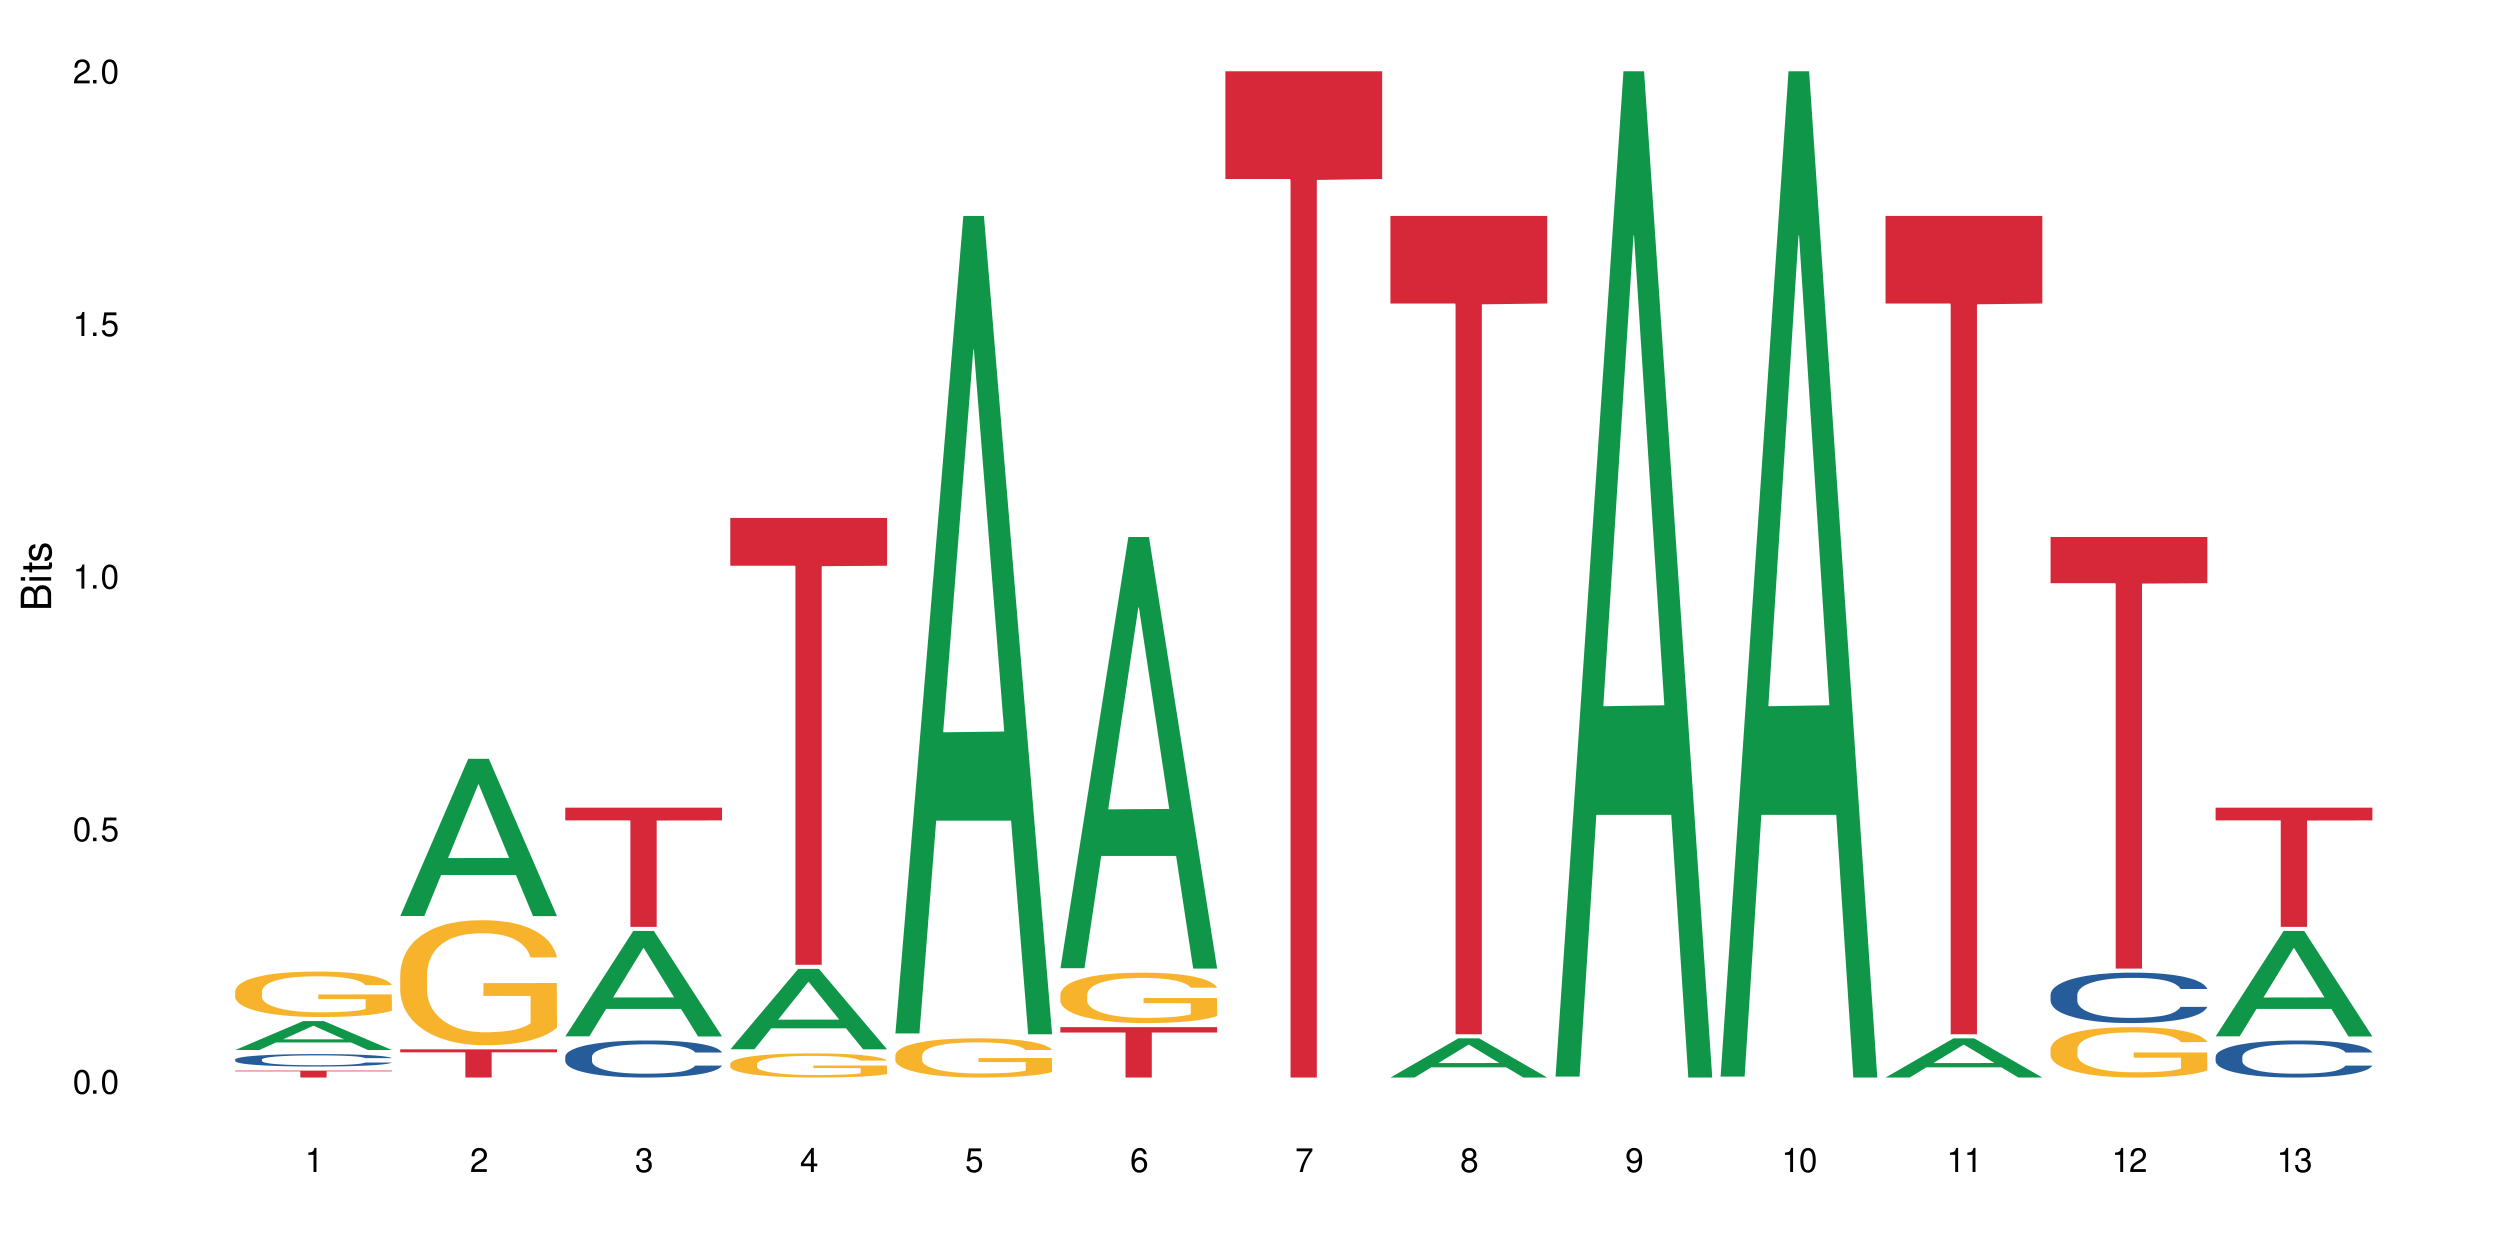 <?xml version="1.0" encoding="UTF-8"?>
<svg xmlns="http://www.w3.org/2000/svg" xmlns:xlink="http://www.w3.org/1999/xlink" width="720" height="360" viewBox="0 0 720 360">
<defs>
<g>
<g id="glyph-0-0">
</g>
<g id="glyph-0-1">
<path d="M 2.641 -6.938 C 2 -6.938 1.422 -6.656 1.078 -6.172 C 0.641 -5.562 0.406 -4.641 0.406 -3.359 C 0.406 -1.016 1.188 0.219 2.641 0.219 C 4.078 0.219 4.859 -1.016 4.859 -3.297 C 4.859 -4.641 4.656 -5.547 4.203 -6.172 C 3.844 -6.656 3.281 -6.938 2.641 -6.938 Z M 2.641 -6.188 C 3.547 -6.188 4 -5.25 4 -3.375 C 4 -1.406 3.562 -0.484 2.625 -0.484 C 1.734 -0.484 1.281 -1.438 1.281 -3.344 C 1.281 -5.25 1.734 -6.188 2.641 -6.188 Z M 2.641 -6.188 "/>
</g>
<g id="glyph-0-2">
<path d="M 1.828 -1 L 0.828 -1 L 0.828 0 L 1.828 0 Z M 1.828 -1 "/>
</g>
<g id="glyph-0-3">
<path d="M 4.562 -6.797 L 1.062 -6.797 L 0.547 -3.094 L 1.328 -3.094 C 1.719 -3.562 2.047 -3.734 2.578 -3.734 C 3.484 -3.734 4.062 -3.109 4.062 -2.094 C 4.062 -1.125 3.484 -0.531 2.578 -0.531 C 1.828 -0.531 1.375 -0.906 1.188 -1.672 L 0.328 -1.672 C 0.453 -1.109 0.547 -0.844 0.75 -0.594 C 1.125 -0.078 1.828 0.219 2.594 0.219 C 3.969 0.219 4.922 -0.781 4.922 -2.219 C 4.922 -3.562 4.031 -4.484 2.719 -4.484 C 2.25 -4.484 1.859 -4.359 1.469 -4.062 L 1.734 -5.969 L 4.562 -5.969 Z M 4.562 -6.797 "/>
</g>
<g id="glyph-0-4">
<path d="M 2.484 -4.938 L 2.484 0 L 3.328 0 L 3.328 -6.938 L 2.766 -6.938 C 2.469 -5.875 2.281 -5.734 0.984 -5.562 L 0.984 -4.938 Z M 2.484 -4.938 "/>
</g>
<g id="glyph-0-5">
<path d="M 4.859 -0.828 L 1.281 -0.828 C 1.359 -1.406 1.672 -1.781 2.5 -2.281 L 3.469 -2.828 C 4.406 -3.344 4.906 -4.062 4.906 -4.906 C 4.906 -5.484 4.672 -6.031 4.266 -6.406 C 3.859 -6.766 3.375 -6.938 2.719 -6.938 C 1.859 -6.938 1.219 -6.625 0.844 -6.031 C 0.609 -5.672 0.5 -5.234 0.484 -4.531 L 1.328 -4.531 C 1.359 -5.016 1.406 -5.281 1.531 -5.516 C 1.75 -5.938 2.188 -6.203 2.703 -6.203 C 3.469 -6.203 4.031 -5.641 4.031 -4.891 C 4.031 -4.344 3.719 -3.859 3.125 -3.516 L 2.234 -3 C 0.812 -2.172 0.406 -1.531 0.328 -0.016 L 4.859 -0.016 Z M 4.859 -0.828 "/>
</g>
<g id="glyph-0-6">
<path d="M 2.125 -3.188 L 2.578 -3.188 C 3.5 -3.188 3.984 -2.766 3.984 -1.922 C 3.984 -1.062 3.469 -0.531 2.594 -0.531 C 1.656 -0.531 1.203 -1 1.156 -2.016 L 0.312 -2.016 C 0.344 -1.453 0.438 -1.094 0.609 -0.781 C 0.953 -0.109 1.625 0.219 2.547 0.219 C 3.953 0.219 4.859 -0.625 4.859 -1.938 C 4.859 -2.828 4.516 -3.297 3.703 -3.594 C 4.344 -3.844 4.656 -4.328 4.656 -5.031 C 4.656 -6.219 3.875 -6.938 2.578 -6.938 C 1.203 -6.938 0.484 -6.172 0.453 -4.703 L 1.297 -4.703 C 1.312 -5.125 1.344 -5.359 1.453 -5.578 C 1.641 -5.969 2.062 -6.203 2.594 -6.203 C 3.344 -6.203 3.797 -5.75 3.797 -5 C 3.797 -4.516 3.609 -4.219 3.25 -4.047 C 3.016 -3.953 2.703 -3.922 2.125 -3.906 Z M 2.125 -3.188 "/>
</g>
<g id="glyph-0-7">
<path d="M 3.141 -1.672 L 3.141 0 L 3.984 0 L 3.984 -1.672 L 4.984 -1.672 L 4.984 -2.438 L 3.984 -2.438 L 3.984 -6.938 L 3.359 -6.938 L 0.266 -2.578 L 0.266 -1.672 Z M 3.141 -2.438 L 1 -2.438 L 3.141 -5.5 Z M 3.141 -2.438 "/>
</g>
<g id="glyph-0-8">
<path d="M 4.781 -5.125 C 4.609 -6.266 3.891 -6.938 2.844 -6.938 C 2.094 -6.938 1.422 -6.578 1.031 -5.953 C 0.594 -5.266 0.406 -4.422 0.406 -3.172 C 0.406 -2 0.578 -1.25 0.984 -0.641 C 1.359 -0.078 1.953 0.219 2.703 0.219 C 3.984 0.219 4.922 -0.75 4.922 -2.094 C 4.922 -3.375 4.062 -4.281 2.844 -4.281 C 2.172 -4.281 1.641 -4.031 1.281 -3.516 C 1.281 -5.234 1.828 -6.188 2.797 -6.188 C 3.391 -6.188 3.797 -5.797 3.938 -5.125 Z M 2.734 -3.531 C 3.547 -3.531 4.062 -2.953 4.062 -2.031 C 4.062 -1.156 3.484 -0.531 2.703 -0.531 C 1.922 -0.531 1.328 -1.188 1.328 -2.078 C 1.328 -2.938 1.906 -3.531 2.734 -3.531 Z M 2.734 -3.531 "/>
</g>
<g id="glyph-0-9">
<path d="M 4.984 -6.797 L 0.438 -6.797 L 0.438 -5.969 L 4.109 -5.969 C 2.5 -3.656 1.828 -2.234 1.328 0 L 2.219 0 C 2.594 -2.172 3.453 -4.047 4.984 -6.094 Z M 4.984 -6.797 "/>
</g>
<g id="glyph-0-10">
<path d="M 3.75 -3.656 C 4.469 -4.094 4.688 -4.438 4.688 -5.078 C 4.688 -6.172 3.844 -6.938 2.641 -6.938 C 1.438 -6.938 0.594 -6.172 0.594 -5.094 C 0.594 -4.438 0.812 -4.094 1.516 -3.656 C 0.734 -3.266 0.359 -2.703 0.359 -1.922 C 0.359 -0.656 1.281 0.219 2.641 0.219 C 3.984 0.219 4.922 -0.656 4.922 -1.922 C 4.922 -2.703 4.531 -3.266 3.75 -3.656 Z M 2.641 -6.188 C 3.359 -6.188 3.812 -5.75 3.812 -5.062 C 3.812 -4.406 3.344 -3.984 2.641 -3.984 C 1.922 -3.984 1.453 -4.406 1.453 -5.078 C 1.453 -5.75 1.922 -6.188 2.641 -6.188 Z M 2.641 -3.266 C 3.484 -3.266 4.062 -2.719 4.062 -1.906 C 4.062 -1.078 3.484 -0.531 2.625 -0.531 C 1.797 -0.531 1.219 -1.094 1.219 -1.906 C 1.219 -2.719 1.781 -3.266 2.641 -3.266 Z M 2.641 -3.266 "/>
</g>
<g id="glyph-0-11">
<path d="M 0.516 -1.578 C 0.672 -0.453 1.406 0.219 2.438 0.219 C 3.188 0.219 3.859 -0.141 4.266 -0.766 C 4.688 -1.453 4.891 -2.297 4.891 -3.547 C 4.891 -4.719 4.703 -5.453 4.312 -6.078 C 3.938 -6.641 3.344 -6.938 2.594 -6.938 C 1.297 -6.938 0.359 -5.969 0.359 -4.625 C 0.359 -3.344 1.234 -2.453 2.453 -2.453 C 3.094 -2.453 3.578 -2.672 4.016 -3.203 C 4 -1.484 3.469 -0.531 2.5 -0.531 C 1.906 -0.531 1.484 -0.906 1.359 -1.578 Z M 2.578 -6.203 C 3.375 -6.203 3.969 -5.531 3.969 -4.641 C 3.969 -3.797 3.391 -3.188 2.547 -3.188 C 1.734 -3.188 1.234 -3.766 1.234 -4.688 C 1.234 -5.562 1.797 -6.203 2.578 -6.203 Z M 2.578 -6.203 "/>
</g>
<g id="glyph-1-0">
</g>
<g id="glyph-1-1">
<path d="M 0 -0.953 L 0 -4.891 C 0 -5.719 -0.234 -6.344 -0.734 -6.797 C -1.188 -7.234 -1.812 -7.469 -2.5 -7.469 C -3.547 -7.469 -4.188 -7 -4.625 -5.875 C -4.984 -6.688 -5.625 -7.094 -6.531 -7.094 C -7.172 -7.094 -7.734 -6.859 -8.141 -6.391 C -8.562 -5.922 -8.75 -5.344 -8.75 -4.5 L -8.75 -0.953 Z M -4.984 -2.062 L -7.766 -2.062 L -7.766 -4.219 C -7.766 -4.844 -7.688 -5.203 -7.453 -5.5 C -7.219 -5.812 -6.859 -5.969 -6.375 -5.969 C -5.891 -5.969 -5.531 -5.812 -5.297 -5.5 C -5.062 -5.203 -4.984 -4.844 -4.984 -4.219 Z M -0.984 -2.062 L -4 -2.062 L -4 -4.781 C -4 -5.766 -3.438 -6.359 -2.484 -6.359 C -1.547 -6.359 -0.984 -5.766 -0.984 -4.781 Z M -0.984 -2.062 "/>
</g>
<g id="glyph-1-2">
<path d="M -6.281 -1.797 L -6.281 -0.797 L 0 -0.797 L 0 -1.797 Z M -8.75 -1.797 L -8.75 -0.797 L -7.484 -0.797 L -7.484 -1.797 Z M -8.75 -1.797 "/>
</g>
<g id="glyph-1-3">
<path d="M -6.281 -3.047 L -6.281 -2.016 L -8.016 -2.016 L -8.016 -1.016 L -6.281 -1.016 L -6.281 -0.172 L -5.469 -0.172 L -5.469 -1.016 L -0.719 -1.016 C -0.078 -1.016 0.281 -1.453 0.281 -2.234 C 0.281 -2.5 0.25 -2.719 0.188 -3.047 L -0.641 -3.047 C -0.609 -2.906 -0.594 -2.766 -0.594 -2.562 C -0.594 -2.141 -0.719 -2.016 -1.156 -2.016 L -5.469 -2.016 L -5.469 -3.047 Z M -6.281 -3.047 "/>
</g>
<g id="glyph-1-4">
<path d="M -4.531 -5.25 C -5.766 -5.25 -6.469 -4.422 -6.469 -2.969 C -6.469 -1.516 -5.719 -0.562 -4.547 -0.562 C -3.562 -0.562 -3.094 -1.062 -2.734 -2.562 L -2.516 -3.484 C -2.344 -4.188 -2.094 -4.469 -1.641 -4.469 C -1.047 -4.469 -0.641 -3.875 -0.641 -3 C -0.641 -2.453 -0.797 -2 -1.062 -1.75 C -1.25 -1.594 -1.422 -1.531 -1.875 -1.469 L -1.875 -0.406 C -0.422 -0.453 0.281 -1.266 0.281 -2.922 C 0.281 -4.5 -0.5 -5.516 -1.719 -5.516 C -2.656 -5.516 -3.172 -4.984 -3.469 -3.734 L -3.703 -2.766 C -3.891 -1.953 -4.156 -1.609 -4.594 -1.609 C -5.188 -1.609 -5.547 -2.125 -5.547 -2.938 C -5.547 -3.75 -5.203 -4.172 -4.531 -4.203 Z M -4.531 -5.25 "/>
</g>
</g>
</defs>
<rect x="-72" y="-36" width="864" height="432" fill="rgb(100%, 100%, 100%)" fill-opacity="1"/>
<path fill-rule="nonzero" fill="rgb(6.275%, 58.824%, 28.235%)" fill-opacity="1" d="M 67.73 302.402 L 67.777 302.395 L 87.316 294.07 L 93.25 294.07 L 112.883 302.41 L 105.984 302.41 L 101.066 300.234 L 79.5 300.234 L 74.676 302.402 L 67.73 302.402 L 81.574 299.332 L 99.086 299.324 L 90.355 295.434 L 90.258 295.426 L 90.164 295.449 L 81.527 299.324 L 81.574 299.332 Z M 67.73 302.402 "/>
<path fill-rule="nonzero" fill="rgb(14.51%, 36.078%, 60%)" fill-opacity="1" d="M 67.73 305.137 L 67.785 305.133 L 67.785 305.055 L 67.953 304.93 L 68.336 304.773 L 68.723 304.664 L 69.715 304.473 L 71.09 304.285 L 72.523 304.141 L 73.566 304.055 L 74.504 303.988 L 76.652 303.867 L 78.027 303.805 L 79.516 303.75 L 81.332 303.695 L 82.652 303.66 L 85.629 303.609 L 87.828 303.586 L 89.535 303.574 L 93.227 303.574 L 95.43 303.59 L 97.027 303.605 L 98.789 303.633 L 100.273 303.66 L 102.863 303.734 L 105.176 303.824 L 106.223 303.879 L 107.875 303.98 L 109.141 304.078 L 110.02 304.164 L 111.012 304.285 L 111.895 304.434 L 112.555 304.598 L 112.883 304.738 L 105.176 304.738 L 104.789 304.609 L 104.348 304.508 L 103.523 304.371 L 102.699 304.277 L 101.543 304.184 L 100.496 304.121 L 99.062 304.059 L 97.797 304.02 L 96.477 303.988 L 95.207 303.969 L 92.785 303.949 L 89.977 303.949 L 88.93 303.957 L 86.785 303.984 L 85.629 304.004 L 83.977 304.051 L 82.82 304.094 L 81.441 304.16 L 80.508 304.215 L 79.352 304.301 L 78.523 304.375 L 77.586 304.484 L 77.035 304.566 L 76.543 304.656 L 76.102 304.766 L 75.77 304.883 L 75.551 305.004 L 75.441 305.121 L 75.441 305.629 L 75.551 305.746 L 75.824 305.887 L 76.543 306.086 L 77.586 306.258 L 78.801 306.398 L 79.957 306.496 L 80.617 306.539 L 81.496 306.594 L 82.875 306.66 L 84.855 306.727 L 86.012 306.75 L 87.773 306.777 L 89.594 306.789 L 92.016 306.789 L 94.164 306.777 L 95.594 306.762 L 97.082 306.734 L 99.117 306.68 L 100.383 306.625 L 101.484 306.562 L 102.312 306.5 L 102.863 306.449 L 103.688 306.348 L 104.348 306.234 L 104.844 306.121 L 105.176 306.008 L 112.883 306.008 L 112.555 306.141 L 112.059 306.27 L 111.562 306.363 L 110.793 306.48 L 109.91 306.582 L 108.645 306.695 L 107.598 306.77 L 106.223 306.852 L 104.957 306.914 L 103.578 306.969 L 101.543 307.035 L 100.219 307.07 L 98.789 307.098 L 97.082 307.125 L 94.934 307.148 L 92.621 307.16 L 90.473 307.164 L 88.16 307.156 L 86.453 307.145 L 84.195 307.113 L 81.387 307.055 L 79.352 306.992 L 77.754 306.93 L 76.375 306.867 L 74.836 306.777 L 72.852 306.633 L 71.641 306.52 L 70.816 306.43 L 69.879 306.301 L 69.219 306.188 L 68.445 306.004 L 67.895 305.77 L 67.73 305.59 Z M 67.73 305.137 "/>
<path fill-rule="nonzero" fill="rgb(96.863%, 70.196%, 16.863%)" fill-opacity="1" d="M 67.73 285.422 L 67.785 285.41 L 67.785 285.172 L 68.008 284.633 L 68.559 283.891 L 69.273 283.281 L 70.043 282.805 L 70.539 282.551 L 71.367 282.191 L 72.082 281.93 L 73.898 281.391 L 76.211 280.891 L 77.477 280.676 L 78.91 280.473 L 80.945 280.246 L 81.883 280.16 L 84.746 279.969 L 87.996 279.852 L 91.574 279.812 L 93.227 279.824 L 95.484 279.875 L 98.566 280.004 L 100.328 280.125 L 101.707 280.246 L 103.137 280.398 L 104.898 280.641 L 106.551 280.926 L 107.875 281.211 L 109.195 281.57 L 110.297 281.953 L 111.234 282.371 L 112.059 282.875 L 112.555 283.293 L 112.883 283.711 L 105.23 283.711 L 104.789 283.293 L 104.293 282.969 L 103.469 282.574 L 102.641 282.289 L 101.816 282.062 L 100.273 281.75 L 98.953 281.559 L 97.301 281.391 L 95.703 281.285 L 93.887 281.211 L 92.785 281.188 L 89.867 281.188 L 87.223 281.273 L 85.684 281.367 L 84.582 281.465 L 83.039 281.645 L 82.102 281.785 L 81.551 281.883 L 79.902 282.254 L 78.801 282.59 L 78.195 282.816 L 77.422 283.176 L 76.871 283.496 L 76.266 283.977 L 75.938 284.332 L 75.496 285.148 L 75.441 287.301 L 75.605 287.754 L 75.938 288.242 L 76.375 288.676 L 77.035 289.129 L 77.699 289.477 L 78.855 289.941 L 79.844 290.254 L 80.617 290.457 L 82.102 290.777 L 82.707 290.887 L 84.141 291.102 L 85.629 291.27 L 87.445 291.414 L 88.82 291.484 L 91.023 291.543 L 93.832 291.543 L 97.137 291.473 L 99.227 291.375 L 100.66 291.281 L 101.598 291.195 L 102.754 291.066 L 103.578 290.945 L 104.348 290.816 L 105.285 290.609 L 105.285 287.754 L 91.684 287.742 L 91.684 286.402 L 112.828 286.391 L 112.883 291.066 L 111.727 291.387 L 110.297 291.699 L 108.918 291.938 L 107.488 292.141 L 105.449 292.367 L 103.797 292.512 L 101.266 292.68 L 98.953 292.789 L 96.531 292.859 L 94.383 292.895 L 91.852 292.906 L 89.594 292.883 L 87.168 292.812 L 85.242 292.715 L 83.48 292.598 L 81.719 292.441 L 79.516 292.191 L 78.082 291.988 L 76.598 291.734 L 75.109 291.438 L 73.789 291.113 L 72.906 290.863 L 72.027 290.574 L 71.09 290.215 L 70.207 289.809 L 69.547 289.441 L 68.941 289.02 L 68.5 288.625 L 68.062 288.09 L 67.84 287.656 L 67.73 287.289 Z M 67.73 285.422 "/>
<path fill-rule="nonzero" fill="rgb(83.922%, 15.686%, 22.353%)" fill-opacity="1" d="M 67.73 308.328 L 112.883 308.328 L 112.883 308.543 L 94.066 308.543 L 94.066 310.332 L 86.496 310.332 L 86.496 308.547 L 86.387 308.543 L 67.73 308.543 Z M 67.73 308.328 "/>
<path fill-rule="nonzero" fill="rgb(6.275%, 58.824%, 28.235%)" fill-opacity="1" d="M 115.262 263.805 L 115.309 263.762 L 134.848 218.527 L 140.781 218.527 L 160.414 263.848 L 153.516 263.848 L 148.598 252.016 L 127.031 252.016 L 122.207 263.805 L 115.262 263.805 L 129.105 247.125 L 146.617 247.082 L 137.887 225.93 L 137.789 225.887 L 137.691 226.016 L 129.059 247.082 L 129.105 247.125 Z M 115.262 263.805 "/>
<path fill-rule="nonzero" fill="rgb(96.863%, 70.196%, 16.863%)" fill-opacity="1" d="M 115.262 280.441 L 115.316 280.406 L 115.316 279.75 L 115.535 278.27 L 116.086 276.23 L 116.805 274.551 L 117.574 273.234 L 118.07 272.547 L 118.895 271.559 L 119.609 270.836 L 121.43 269.355 L 123.742 267.973 L 125.008 267.379 L 126.438 266.82 L 128.477 266.195 L 129.414 265.965 L 132.277 265.438 L 135.523 265.109 L 139.105 265.012 L 140.758 265.043 L 143.016 265.176 L 146.098 265.539 L 147.859 265.867 L 149.238 266.195 L 150.668 266.625 L 152.43 267.281 L 154.082 268.07 L 155.402 268.859 L 156.727 269.848 L 157.828 270.898 L 158.762 272.051 L 159.59 273.434 L 160.086 274.586 L 160.414 275.734 L 152.762 275.734 L 152.32 274.586 L 151.824 273.695 L 151 272.609 L 150.172 271.82 L 149.348 271.195 L 147.805 270.34 L 146.484 269.812 L 144.832 269.355 L 143.234 269.059 L 141.418 268.859 L 140.316 268.793 L 137.398 268.793 L 134.754 269.023 L 133.211 269.289 L 132.109 269.551 L 130.57 270.043 L 129.633 270.441 L 129.082 270.703 L 127.43 271.723 L 126.328 272.645 L 125.723 273.27 L 124.953 274.254 L 124.402 275.145 L 123.797 276.461 L 123.465 277.445 L 123.023 279.684 L 122.969 285.605 L 123.137 286.855 L 123.465 288.203 L 123.906 289.391 L 124.566 290.641 L 125.227 291.594 L 126.383 292.875 L 127.375 293.73 L 128.145 294.293 L 129.633 295.18 L 130.238 295.477 L 131.672 296.066 L 133.156 296.527 L 134.973 296.922 L 136.352 297.121 L 138.555 297.285 L 141.363 297.285 L 144.668 297.086 L 146.758 296.824 L 148.191 296.562 L 149.125 296.332 L 150.281 295.969 L 151.109 295.641 L 151.879 295.277 L 152.816 294.719 L 152.816 286.855 L 139.215 286.824 L 139.215 283.137 L 160.359 283.105 L 160.414 295.969 L 159.258 296.855 L 157.828 297.711 L 156.449 298.371 L 155.02 298.93 L 152.98 299.555 L 151.328 299.949 L 148.797 300.41 L 146.484 300.707 L 144.059 300.902 L 141.914 301.004 L 139.379 301.035 L 137.121 300.969 L 134.699 300.773 L 132.773 300.508 L 131.012 300.18 L 129.246 299.754 L 127.047 299.062 L 125.613 298.504 L 124.125 297.812 L 122.641 296.988 L 121.316 296.102 L 120.438 295.41 L 119.555 294.621 L 118.621 293.633 L 117.738 292.516 L 117.078 291.496 L 116.473 290.344 L 116.031 289.258 L 115.59 287.777 L 115.371 286.594 L 115.262 285.574 Z M 115.262 280.441 "/>
<path fill-rule="nonzero" fill="rgb(83.922%, 15.686%, 22.353%)" fill-opacity="1" d="M 115.262 302.199 L 160.414 302.199 L 160.414 303.07 L 141.598 303.078 L 141.598 310.332 L 134.023 310.332 L 134.023 303.086 L 133.914 303.07 L 115.262 303.07 Z M 115.262 302.199 "/>
<path fill-rule="nonzero" fill="rgb(6.275%, 58.824%, 28.235%)" fill-opacity="1" d="M 162.793 298.469 L 162.84 298.441 L 182.379 268.105 L 188.312 268.105 L 207.945 298.5 L 201.047 298.5 L 196.125 290.566 L 174.562 290.566 L 169.738 298.469 L 162.793 298.469 L 176.637 287.281 L 194.148 287.254 L 185.418 273.07 L 185.32 273.043 L 185.223 273.129 L 176.59 287.254 L 176.637 287.281 Z M 162.793 298.469 "/>
<path fill-rule="nonzero" fill="rgb(14.51%, 36.078%, 60%)" fill-opacity="1" d="M 162.793 304.305 L 162.848 304.297 L 162.848 304.062 L 163.012 303.691 L 163.398 303.223 L 163.781 302.898 L 164.773 302.324 L 166.148 301.77 L 167.582 301.34 L 168.629 301.086 L 169.562 300.891 L 171.711 300.531 L 173.09 300.344 L 174.574 300.18 L 176.391 300.012 L 177.715 299.914 L 180.688 299.758 L 182.891 299.691 L 184.598 299.664 L 188.285 299.664 L 190.488 299.703 L 192.086 299.75 L 193.848 299.828 L 195.336 299.914 L 197.922 300.129 L 200.234 300.402 L 201.281 300.559 L 202.934 300.863 L 204.199 301.156 L 205.082 301.406 L 206.074 301.77 L 206.953 302.207 L 207.613 302.707 L 207.945 303.125 L 200.234 303.125 L 199.852 302.734 L 199.41 302.434 L 198.582 302.031 L 197.758 301.75 L 196.602 301.465 L 195.555 301.281 L 194.125 301.098 L 192.855 300.98 L 191.535 300.891 L 190.27 300.832 L 187.848 300.773 L 185.039 300.773 L 183.992 300.793 L 181.844 300.871 L 180.688 300.941 L 179.035 301.078 L 177.879 301.203 L 176.504 301.398 L 175.566 301.562 L 174.41 301.816 L 173.586 302.043 L 172.648 302.363 L 172.098 302.609 L 171.602 302.879 L 171.16 303.203 L 170.832 303.543 L 170.609 303.906 L 170.5 304.258 L 170.5 305.77 L 170.609 306.117 L 170.887 306.527 L 171.602 307.125 L 172.648 307.641 L 173.859 308.051 L 175.016 308.344 L 175.676 308.48 L 176.559 308.637 L 177.934 308.832 L 179.918 309.027 L 181.074 309.102 L 182.836 309.18 L 184.652 309.219 L 187.074 309.219 L 189.223 309.18 L 190.656 309.133 L 192.141 309.055 L 194.18 308.891 L 195.445 308.734 L 196.547 308.547 L 197.371 308.363 L 197.922 308.207 L 198.75 307.902 L 199.41 307.57 L 199.906 307.23 L 200.234 306.898 L 207.945 306.898 L 207.613 307.289 L 207.117 307.668 L 206.625 307.953 L 205.852 308.293 L 204.973 308.598 L 203.703 308.938 L 202.66 309.16 L 201.281 309.406 L 200.016 309.59 L 198.641 309.758 L 196.602 309.953 L 195.281 310.051 L 193.848 310.137 L 192.141 310.215 L 189.992 310.285 L 187.68 310.324 L 185.535 310.332 L 183.219 310.312 L 181.512 310.273 L 179.254 310.188 L 176.449 310.012 L 174.41 309.824 L 172.812 309.641 L 171.438 309.445 L 169.895 309.18 L 167.914 308.754 L 166.699 308.422 L 165.875 308.148 L 164.938 307.766 L 164.277 307.426 L 163.508 306.879 L 162.957 306.188 L 162.793 305.652 Z M 162.793 304.305 "/>
<path fill-rule="nonzero" fill="rgb(83.922%, 15.686%, 22.353%)" fill-opacity="1" d="M 162.793 232.602 L 207.945 232.602 L 207.945 236.277 L 189.125 236.309 L 189.125 266.941 L 181.555 266.941 L 181.555 236.344 L 181.445 236.277 L 162.793 236.277 Z M 162.793 232.602 "/>
<path fill-rule="nonzero" fill="rgb(6.275%, 58.824%, 28.235%)" fill-opacity="1" d="M 210.32 302.195 L 210.371 302.172 L 229.906 279.031 L 235.84 279.031 L 255.477 302.215 L 248.578 302.215 L 243.656 296.164 L 222.094 296.164 L 217.27 302.195 L 210.32 302.195 L 224.168 293.66 L 241.68 293.637 L 232.945 282.816 L 232.852 282.797 L 232.754 282.859 L 224.117 293.637 L 224.168 293.66 Z M 210.32 302.195 "/>
<path fill-rule="nonzero" fill="rgb(96.863%, 70.196%, 16.863%)" fill-opacity="1" d="M 210.32 306.359 L 210.375 306.352 L 210.375 306.223 L 210.598 305.938 L 211.148 305.543 L 211.863 305.223 L 212.633 304.969 L 213.129 304.832 L 213.957 304.645 L 214.672 304.504 L 216.488 304.219 L 218.801 303.949 L 220.066 303.836 L 221.5 303.73 L 223.539 303.609 L 224.473 303.562 L 227.336 303.461 L 230.586 303.398 L 234.164 303.379 L 235.816 303.387 L 238.074 303.41 L 241.156 303.48 L 242.922 303.543 L 244.297 303.609 L 245.73 303.691 L 247.492 303.816 L 249.145 303.969 L 250.465 304.121 L 251.785 304.312 L 252.887 304.516 L 253.824 304.738 L 254.648 305.004 L 255.145 305.227 L 255.477 305.449 L 247.82 305.449 L 247.379 305.227 L 246.887 305.055 L 246.059 304.848 L 245.234 304.695 L 244.406 304.574 L 242.863 304.41 L 241.543 304.305 L 239.891 304.219 L 238.293 304.16 L 236.477 304.121 L 235.375 304.109 L 232.457 304.109 L 229.816 304.152 L 228.273 304.203 L 227.172 304.254 L 225.629 304.352 L 224.695 304.426 L 224.145 304.477 L 222.492 304.676 L 221.391 304.852 L 220.785 304.973 L 220.012 305.164 L 219.461 305.336 L 218.855 305.59 L 218.527 305.781 L 218.086 306.211 L 218.031 307.355 L 218.195 307.598 L 218.527 307.855 L 218.965 308.086 L 219.629 308.324 L 220.289 308.512 L 221.445 308.758 L 222.438 308.922 L 223.207 309.031 L 224.695 309.203 L 225.301 309.258 L 226.73 309.375 L 228.219 309.461 L 230.035 309.539 L 231.41 309.578 L 233.613 309.609 L 236.422 309.609 L 239.727 309.57 L 241.82 309.52 L 243.25 309.469 L 244.188 309.426 L 245.344 309.355 L 246.168 309.293 L 246.941 309.223 L 247.875 309.113 L 247.875 307.598 L 234.273 307.59 L 234.273 306.879 L 255.422 306.871 L 255.477 309.355 L 254.32 309.527 L 252.887 309.691 L 251.512 309.816 L 250.078 309.926 L 248.043 310.047 L 246.391 310.121 L 243.855 310.211 L 241.543 310.27 L 239.121 310.309 L 236.973 310.324 L 234.441 310.332 L 232.184 310.32 L 229.758 310.281 L 227.832 310.23 L 226.07 310.168 L 224.309 310.086 L 222.105 309.953 L 220.672 309.844 L 219.188 309.711 L 217.699 309.551 L 216.379 309.379 L 215.496 309.246 L 214.617 309.094 L 213.68 308.902 L 212.801 308.688 L 212.137 308.492 L 211.531 308.27 L 211.094 308.059 L 210.652 307.773 L 210.43 307.547 L 210.32 307.348 Z M 210.32 306.359 "/>
<path fill-rule="nonzero" fill="rgb(83.922%, 15.686%, 22.353%)" fill-opacity="1" d="M 210.32 149.16 L 255.477 149.16 L 255.477 162.938 L 236.656 163.059 L 236.656 277.867 L 229.086 277.867 L 229.086 163.18 L 228.977 162.938 L 210.32 162.938 Z M 210.32 149.16 "/>
<path fill-rule="nonzero" fill="rgb(6.275%, 58.824%, 28.235%)" fill-opacity="1" d="M 257.852 297.645 L 257.898 297.426 L 277.438 62.191 L 283.371 62.191 L 303.004 297.867 L 296.105 297.867 L 291.188 236.348 L 269.621 236.348 L 264.797 297.645 L 257.852 297.645 L 271.695 210.898 L 289.207 210.68 L 280.477 100.695 L 280.379 100.477 L 280.285 101.141 L 271.648 210.68 L 271.695 210.898 Z M 257.852 297.645 "/>
<path fill-rule="nonzero" fill="rgb(96.863%, 70.196%, 16.863%)" fill-opacity="1" d="M 257.852 303.871 L 257.906 303.859 L 257.906 303.656 L 258.125 303.191 L 258.676 302.551 L 259.395 302.023 L 260.164 301.613 L 260.66 301.395 L 261.484 301.086 L 262.203 300.859 L 264.02 300.395 L 266.332 299.961 L 267.598 299.773 L 269.031 299.598 L 271.066 299.402 L 272.004 299.332 L 274.867 299.164 L 278.117 299.062 L 281.695 299.031 L 283.348 299.043 L 285.605 299.082 L 288.688 299.195 L 290.449 299.301 L 291.828 299.402 L 293.258 299.535 L 295.02 299.742 L 296.672 299.992 L 297.996 300.238 L 299.316 300.547 L 300.418 300.879 L 301.352 301.238 L 302.18 301.672 L 302.676 302.035 L 303.004 302.395 L 295.352 302.395 L 294.91 302.035 L 294.414 301.754 L 293.59 301.414 L 292.762 301.168 L 291.938 300.973 L 290.395 300.703 L 289.074 300.539 L 287.422 300.395 L 285.824 300.301 L 284.008 300.238 L 282.906 300.219 L 279.988 300.219 L 277.344 300.289 L 275.805 300.371 L 274.703 300.457 L 273.16 300.609 L 272.223 300.734 L 271.672 300.816 L 270.02 301.137 L 268.918 301.426 L 268.312 301.621 L 267.543 301.93 L 266.992 302.211 L 266.387 302.621 L 266.055 302.934 L 265.617 303.633 L 265.562 305.492 L 265.727 305.883 L 266.055 306.309 L 266.496 306.68 L 267.156 307.07 L 267.82 307.371 L 268.977 307.773 L 269.965 308.043 L 270.738 308.215 L 272.223 308.496 L 272.828 308.59 L 274.262 308.773 L 275.746 308.918 L 277.566 309.043 L 278.941 309.105 L 281.145 309.156 L 283.953 309.156 L 287.258 309.094 L 289.348 309.012 L 290.781 308.93 L 291.719 308.855 L 292.875 308.742 L 293.699 308.641 L 294.469 308.527 L 295.406 308.352 L 295.406 305.883 L 281.805 305.875 L 281.805 304.719 L 302.949 304.707 L 303.004 308.742 L 301.848 309.023 L 300.418 309.289 L 299.039 309.496 L 297.609 309.672 L 295.57 309.867 L 293.918 309.992 L 291.387 310.137 L 289.074 310.23 L 286.652 310.293 L 284.504 310.32 L 281.969 310.332 L 279.711 310.312 L 277.289 310.25 L 275.363 310.168 L 273.602 310.062 L 271.84 309.93 L 269.637 309.715 L 268.203 309.539 L 266.719 309.32 L 265.23 309.062 L 263.91 308.785 L 263.027 308.566 L 262.148 308.32 L 261.211 308.012 L 260.328 307.66 L 259.668 307.34 L 259.062 306.977 L 258.621 306.637 L 258.184 306.172 L 257.961 305.801 L 257.852 305.48 Z M 257.852 303.871 "/>
<path fill-rule="nonzero" fill="rgb(6.275%, 58.824%, 28.235%)" fill-opacity="1" d="M 305.383 278.848 L 305.43 278.73 L 324.969 154.652 L 330.902 154.652 L 350.535 278.965 L 343.637 278.965 L 338.715 246.516 L 317.152 246.516 L 312.328 278.848 L 305.383 278.848 L 319.227 233.09 L 336.738 232.973 L 328.008 174.961 L 327.91 174.848 L 327.812 175.195 L 319.18 232.973 L 319.227 233.09 Z M 305.383 278.848 "/>
<path fill-rule="nonzero" fill="rgb(96.863%, 70.196%, 16.863%)" fill-opacity="1" d="M 305.383 286.348 L 305.438 286.332 L 305.438 286.07 L 305.656 285.473 L 306.207 284.648 L 306.922 283.973 L 307.695 283.441 L 308.191 283.164 L 309.016 282.766 L 309.73 282.477 L 311.551 281.879 L 313.863 281.32 L 315.129 281.082 L 316.559 280.855 L 318.598 280.605 L 319.535 280.512 L 322.398 280.301 L 325.645 280.168 L 329.227 280.129 L 330.879 280.141 L 333.137 280.195 L 336.219 280.34 L 337.98 280.473 L 339.355 280.605 L 340.789 280.777 L 342.551 281.043 L 344.203 281.359 L 345.523 281.68 L 346.848 282.078 L 347.949 282.5 L 348.883 282.965 L 349.711 283.523 L 350.203 283.988 L 350.535 284.449 L 342.883 284.449 L 342.441 283.988 L 341.945 283.629 L 341.121 283.191 L 340.293 282.871 L 339.469 282.621 L 337.926 282.277 L 336.605 282.062 L 334.953 281.879 L 333.355 281.758 L 331.539 281.68 L 330.438 281.652 L 327.52 281.652 L 324.875 281.746 L 323.332 281.852 L 322.23 281.957 L 320.691 282.156 L 319.754 282.316 L 319.203 282.422 L 317.551 282.832 L 316.449 283.203 L 315.844 283.457 L 315.074 283.855 L 314.523 284.211 L 313.918 284.742 L 313.586 285.141 L 313.145 286.043 L 313.09 288.43 L 313.258 288.934 L 313.586 289.477 L 314.027 289.953 L 314.688 290.457 L 315.348 290.844 L 316.504 291.359 L 317.496 291.703 L 318.266 291.93 L 319.754 292.289 L 320.359 292.406 L 321.793 292.645 L 323.277 292.832 L 325.094 292.992 L 326.473 293.07 L 328.676 293.137 L 331.484 293.137 L 334.785 293.059 L 336.879 292.949 L 338.312 292.844 L 339.246 292.75 L 340.402 292.605 L 341.23 292.473 L 342 292.328 L 342.938 292.102 L 342.938 288.934 L 329.336 288.918 L 329.336 287.434 L 350.48 287.422 L 350.535 292.605 L 349.379 292.965 L 347.949 293.309 L 346.57 293.574 L 345.141 293.801 L 343.102 294.051 L 341.449 294.211 L 338.918 294.395 L 336.605 294.516 L 334.18 294.594 L 332.035 294.637 L 329.5 294.648 L 327.242 294.621 L 324.82 294.543 L 322.895 294.438 L 321.129 294.305 L 319.367 294.133 L 317.164 293.852 L 315.734 293.629 L 314.246 293.348 L 312.762 293.016 L 311.438 292.66 L 310.559 292.379 L 309.676 292.062 L 308.742 291.664 L 307.859 291.215 L 307.199 290.801 L 306.594 290.34 L 306.152 289.902 L 305.711 289.305 L 305.492 288.828 L 305.383 288.414 Z M 305.383 286.348 "/>
<path fill-rule="nonzero" fill="rgb(83.922%, 15.686%, 22.353%)" fill-opacity="1" d="M 305.383 295.812 L 350.535 295.812 L 350.535 297.367 L 331.719 297.379 L 331.719 310.332 L 324.145 310.332 L 324.145 297.395 L 324.035 297.367 L 305.383 297.367 Z M 305.383 295.812 "/>
<path fill-rule="nonzero" fill="rgb(83.922%, 15.686%, 22.353%)" fill-opacity="1" d="M 352.91 20.527 L 398.066 20.527 L 398.066 51.547 L 379.246 51.82 L 379.246 310.332 L 371.676 310.332 L 371.676 52.094 L 371.566 51.547 L 352.91 51.547 Z M 352.91 20.527 "/>
<path fill-rule="nonzero" fill="rgb(6.275%, 58.824%, 28.235%)" fill-opacity="1" d="M 400.441 310.32 L 400.492 310.312 L 420.027 299.031 L 425.961 299.031 L 445.598 310.332 L 438.699 310.332 L 433.777 307.383 L 412.215 307.383 L 407.391 310.32 L 400.441 310.32 L 414.289 306.16 L 431.801 306.152 L 423.066 300.879 L 422.973 300.867 L 422.875 300.898 L 414.238 306.152 L 414.289 306.16 Z M 400.441 310.32 "/>
<path fill-rule="nonzero" fill="rgb(83.922%, 15.686%, 22.353%)" fill-opacity="1" d="M 400.441 62.191 L 445.598 62.191 L 445.598 87.418 L 426.777 87.641 L 426.777 297.867 L 419.207 297.867 L 419.207 87.863 L 419.098 87.418 L 400.441 87.418 Z M 400.441 62.191 "/>
<path fill-rule="nonzero" fill="rgb(6.275%, 58.824%, 28.235%)" fill-opacity="1" d="M 447.973 310.059 L 448.02 309.789 L 467.559 20.527 L 473.492 20.527 L 493.125 310.332 L 486.227 310.332 L 481.309 234.684 L 459.742 234.684 L 454.918 310.059 L 447.973 310.059 L 461.816 203.391 L 479.328 203.117 L 470.598 67.875 L 470.5 67.602 L 470.406 68.418 L 461.77 203.117 L 461.816 203.391 Z M 447.973 310.059 "/>
<path fill-rule="nonzero" fill="rgb(6.275%, 58.824%, 28.235%)" fill-opacity="1" d="M 495.504 310.059 L 495.551 309.789 L 515.09 20.527 L 521.023 20.527 L 540.656 310.332 L 533.758 310.332 L 528.836 234.684 L 507.273 234.684 L 502.449 310.059 L 495.504 310.059 L 509.348 203.391 L 526.859 203.117 L 518.129 67.875 L 518.031 67.602 L 517.934 68.418 L 509.301 203.117 L 509.348 203.391 Z M 495.504 310.059 "/>
<path fill-rule="nonzero" fill="rgb(6.275%, 58.824%, 28.235%)" fill-opacity="1" d="M 543.031 310.32 L 543.082 310.312 L 562.617 299.031 L 568.551 299.031 L 588.188 310.332 L 581.289 310.332 L 576.367 307.383 L 554.805 307.383 L 549.98 310.32 L 543.031 310.32 L 556.879 306.16 L 574.391 306.152 L 565.656 300.879 L 565.562 300.867 L 565.465 300.898 L 556.828 306.152 L 556.879 306.16 Z M 543.031 310.32 "/>
<path fill-rule="nonzero" fill="rgb(83.922%, 15.686%, 22.353%)" fill-opacity="1" d="M 543.031 62.191 L 588.188 62.191 L 588.188 87.418 L 569.367 87.641 L 569.367 297.867 L 561.797 297.867 L 561.797 87.863 L 561.688 87.418 L 543.031 87.418 Z M 543.031 62.191 "/>
<path fill-rule="nonzero" fill="rgb(14.51%, 36.078%, 60%)" fill-opacity="1" d="M 590.562 286.445 L 590.617 286.434 L 590.617 286.113 L 590.781 285.609 L 591.168 284.973 L 591.555 284.535 L 592.547 283.75 L 593.922 282.996 L 595.352 282.41 L 596.398 282.066 L 597.336 281.801 L 599.484 281.309 L 600.859 281.059 L 602.348 280.832 L 604.164 280.605 L 605.484 280.473 L 608.461 280.262 L 610.66 280.168 L 612.367 280.129 L 616.059 280.129 L 618.262 280.18 L 619.859 280.246 L 621.621 280.352 L 623.105 280.473 L 625.695 280.766 L 628.008 281.137 L 629.055 281.348 L 630.707 281.762 L 631.973 282.16 L 632.852 282.504 L 633.844 282.996 L 634.727 283.594 L 635.387 284.27 L 635.715 284.84 L 628.008 284.84 L 627.621 284.309 L 627.18 283.898 L 626.355 283.352 L 625.531 282.969 L 624.371 282.582 L 623.328 282.332 L 621.895 282.078 L 620.629 281.918 L 619.309 281.801 L 618.039 281.719 L 615.617 281.641 L 612.809 281.641 L 611.762 281.668 L 609.617 281.773 L 608.461 281.867 L 606.809 282.051 L 605.652 282.227 L 604.273 282.488 L 603.34 282.715 L 602.18 283.062 L 601.355 283.367 L 600.418 283.805 L 599.867 284.137 L 599.375 284.508 L 598.934 284.945 L 598.602 285.41 L 598.383 285.902 L 598.273 286.379 L 598.273 288.438 L 598.383 288.914 L 598.656 289.473 L 599.375 290.281 L 600.418 290.984 L 601.633 291.543 L 602.789 291.941 L 603.449 292.125 L 604.328 292.34 L 605.707 292.605 L 607.688 292.871 L 608.844 292.977 L 610.605 293.082 L 612.422 293.137 L 614.848 293.137 L 616.996 293.082 L 618.426 293.016 L 619.914 292.91 L 621.949 292.684 L 623.215 292.473 L 624.316 292.219 L 625.145 291.969 L 625.695 291.754 L 626.52 291.344 L 627.18 290.891 L 627.676 290.426 L 628.008 289.977 L 635.715 289.977 L 635.387 290.508 L 634.891 291.023 L 634.395 291.41 L 633.625 291.875 L 632.742 292.285 L 631.477 292.75 L 630.43 293.055 L 629.055 293.387 L 627.785 293.641 L 626.41 293.863 L 624.371 294.129 L 623.051 294.262 L 621.621 294.383 L 619.914 294.488 L 617.766 294.582 L 615.453 294.637 L 613.305 294.648 L 610.992 294.621 L 609.285 294.57 L 607.027 294.449 L 604.219 294.211 L 602.18 293.957 L 600.586 293.707 L 599.207 293.441 L 597.668 293.082 L 595.684 292.496 L 594.473 292.047 L 593.645 291.676 L 592.711 291.156 L 592.051 290.691 L 591.277 289.949 L 590.727 289.008 L 590.562 288.277 Z M 590.562 286.445 "/>
<path fill-rule="nonzero" fill="rgb(96.863%, 70.196%, 16.863%)" fill-opacity="1" d="M 590.562 302.031 L 590.617 302.02 L 590.617 301.754 L 590.84 301.156 L 591.391 300.332 L 592.105 299.656 L 592.875 299.129 L 593.371 298.848 L 594.195 298.449 L 594.914 298.16 L 596.73 297.562 L 599.043 297.004 L 600.309 296.766 L 601.742 296.543 L 603.777 296.289 L 604.715 296.195 L 607.578 295.984 L 610.828 295.852 L 614.406 295.812 L 616.059 295.824 L 618.316 295.879 L 621.398 296.023 L 623.16 296.156 L 624.539 296.289 L 625.969 296.461 L 627.73 296.727 L 629.383 297.047 L 630.707 297.363 L 632.027 297.762 L 633.129 298.188 L 634.066 298.648 L 634.891 299.207 L 635.387 299.672 L 635.715 300.137 L 628.062 300.137 L 627.621 299.672 L 627.125 299.312 L 626.301 298.875 L 625.473 298.559 L 624.648 298.305 L 623.105 297.961 L 621.785 297.746 L 620.133 297.562 L 618.535 297.441 L 616.719 297.363 L 615.617 297.336 L 612.699 297.336 L 610.055 297.43 L 608.516 297.535 L 607.414 297.641 L 605.871 297.84 L 604.934 298 L 604.383 298.105 L 602.73 298.516 L 601.633 298.887 L 601.023 299.141 L 600.254 299.539 L 599.703 299.895 L 599.098 300.426 L 598.766 300.824 L 598.328 301.727 L 598.273 304.113 L 598.438 304.617 L 598.766 305.16 L 599.207 305.637 L 599.867 306.141 L 600.531 306.527 L 601.688 307.043 L 602.676 307.387 L 603.449 307.613 L 604.934 307.973 L 605.539 308.09 L 606.973 308.328 L 608.461 308.516 L 610.277 308.676 L 611.652 308.754 L 613.855 308.82 L 616.664 308.82 L 619.969 308.742 L 622.059 308.637 L 623.492 308.527 L 624.43 308.438 L 625.586 308.289 L 626.41 308.156 L 627.18 308.012 L 628.117 307.785 L 628.117 304.617 L 614.516 304.605 L 614.516 303.117 L 635.66 303.105 L 635.715 308.289 L 634.559 308.648 L 633.129 308.992 L 631.75 309.258 L 630.32 309.484 L 628.281 309.734 L 626.629 309.895 L 624.098 310.082 L 621.785 310.199 L 619.363 310.281 L 617.215 310.32 L 614.68 310.332 L 612.422 310.305 L 610 310.227 L 608.074 310.121 L 606.312 309.988 L 604.551 309.816 L 602.348 309.535 L 600.914 309.312 L 599.43 309.031 L 597.941 308.703 L 596.621 308.344 L 595.738 308.066 L 594.859 307.746 L 593.922 307.348 L 593.039 306.898 L 592.379 306.488 L 591.773 306.023 L 591.332 305.586 L 590.895 304.988 L 590.672 304.512 L 590.562 304.102 Z M 590.562 302.031 "/>
<path fill-rule="nonzero" fill="rgb(83.922%, 15.686%, 22.353%)" fill-opacity="1" d="M 590.562 154.652 L 635.715 154.652 L 635.715 167.961 L 616.898 168.074 L 616.898 278.965 L 609.328 278.965 L 609.328 168.191 L 609.219 167.961 L 590.562 167.961 Z M 590.562 154.652 "/>
<path fill-rule="nonzero" fill="rgb(6.275%, 58.824%, 28.235%)" fill-opacity="1" d="M 638.094 298.469 L 638.141 298.441 L 657.68 268.105 L 663.613 268.105 L 683.246 298.5 L 676.348 298.5 L 671.426 290.566 L 649.863 290.566 L 645.039 298.469 L 638.094 298.469 L 651.938 287.281 L 669.449 287.254 L 660.719 273.07 L 660.621 273.043 L 660.523 273.129 L 651.891 287.254 L 651.938 287.281 Z M 638.094 298.469 "/>
<path fill-rule="nonzero" fill="rgb(14.51%, 36.078%, 60%)" fill-opacity="1" d="M 638.094 304.305 L 638.148 304.297 L 638.148 304.062 L 638.312 303.691 L 638.699 303.223 L 639.086 302.898 L 640.074 302.324 L 641.453 301.77 L 642.883 301.34 L 643.93 301.086 L 644.867 300.891 L 647.012 300.531 L 648.391 300.344 L 649.879 300.18 L 651.695 300.012 L 653.016 299.914 L 655.988 299.758 L 658.191 299.691 L 659.898 299.664 L 663.59 299.664 L 665.789 299.703 L 667.387 299.75 L 669.148 299.828 L 670.637 299.914 L 673.227 300.129 L 675.539 300.402 L 676.582 300.559 L 678.234 300.863 L 679.504 301.156 L 680.383 301.406 L 681.375 301.77 L 682.254 302.207 L 682.918 302.707 L 683.246 303.125 L 675.539 303.125 L 675.152 302.734 L 674.711 302.434 L 673.887 302.031 L 673.059 301.75 L 671.902 301.465 L 670.855 301.281 L 669.426 301.098 L 668.16 300.98 L 666.836 300.891 L 665.57 300.832 L 663.148 300.773 L 660.34 300.773 L 659.293 300.793 L 657.145 300.871 L 655.988 300.941 L 654.336 301.078 L 653.18 301.203 L 651.805 301.398 L 650.867 301.562 L 649.711 301.816 L 648.887 302.043 L 647.949 302.363 L 647.398 302.609 L 646.902 302.879 L 646.465 303.203 L 646.133 303.543 L 645.914 303.906 L 645.801 304.258 L 645.801 305.77 L 645.914 306.117 L 646.188 306.527 L 646.902 307.125 L 647.949 307.641 L 649.16 308.051 L 650.316 308.344 L 650.977 308.48 L 651.859 308.637 L 653.234 308.832 L 655.219 309.027 L 656.375 309.102 L 658.137 309.18 L 659.953 309.219 L 662.375 309.219 L 664.523 309.18 L 665.957 309.133 L 667.441 309.055 L 669.48 308.891 L 670.746 308.734 L 671.848 308.547 L 672.676 308.363 L 673.227 308.207 L 674.051 307.902 L 674.711 307.57 L 675.207 307.23 L 675.539 306.898 L 683.246 306.898 L 682.918 307.289 L 682.422 307.668 L 681.926 307.953 L 681.152 308.293 L 680.273 308.598 L 679.008 308.938 L 677.961 309.16 L 676.582 309.406 L 675.316 309.59 L 673.941 309.758 L 671.902 309.953 L 670.582 310.051 L 669.148 310.137 L 667.441 310.215 L 665.297 310.285 L 662.984 310.324 L 660.836 310.332 L 658.523 310.312 L 656.816 310.273 L 654.559 310.188 L 651.75 310.012 L 649.711 309.824 L 648.113 309.641 L 646.738 309.445 L 645.195 309.18 L 643.215 308.754 L 642.004 308.422 L 641.176 308.148 L 640.242 307.766 L 639.578 307.426 L 638.809 306.879 L 638.258 306.188 L 638.094 305.652 Z M 638.094 304.305 "/>
<path fill-rule="nonzero" fill="rgb(83.922%, 15.686%, 22.353%)" fill-opacity="1" d="M 638.094 232.602 L 683.246 232.602 L 683.246 236.277 L 664.43 236.309 L 664.43 266.941 L 656.855 266.941 L 656.855 236.344 L 656.746 236.277 L 638.094 236.277 Z M 638.094 232.602 "/>
<g fill="rgb(0%, 0%, 0%)" fill-opacity="1">
<use xlink:href="#glyph-0-1" x="20.965" y="314.993"/>
<use xlink:href="#glyph-0-2" x="25.965" y="314.993"/>
<use xlink:href="#glyph-0-1" x="28.965" y="314.993"/>
</g>
<g fill="rgb(0%, 0%, 0%)" fill-opacity="1">
<use xlink:href="#glyph-0-1" x="20.965" y="242.251"/>
<use xlink:href="#glyph-0-2" x="25.965" y="242.251"/>
<use xlink:href="#glyph-0-3" x="28.965" y="242.251"/>
</g>
<g fill="rgb(0%, 0%, 0%)" fill-opacity="1">
<use xlink:href="#glyph-0-4" x="20.965" y="169.509"/>
<use xlink:href="#glyph-0-2" x="25.965" y="169.509"/>
<use xlink:href="#glyph-0-1" x="28.965" y="169.509"/>
</g>
<g fill="rgb(0%, 0%, 0%)" fill-opacity="1">
<use xlink:href="#glyph-0-4" x="20.965" y="96.767"/>
<use xlink:href="#glyph-0-2" x="25.965" y="96.767"/>
<use xlink:href="#glyph-0-3" x="28.965" y="96.767"/>
</g>
<g fill="rgb(0%, 0%, 0%)" fill-opacity="1">
<use xlink:href="#glyph-0-5" x="20.965" y="24.024"/>
<use xlink:href="#glyph-0-2" x="25.965" y="24.024"/>
<use xlink:href="#glyph-0-1" x="28.965" y="24.024"/>
</g>
<g fill="rgb(0%, 0%, 0%)" fill-opacity="1">
<use xlink:href="#glyph-0-4" x="87.809" y="337.532"/>
</g>
<g fill="rgb(0%, 0%, 0%)" fill-opacity="1">
<use xlink:href="#glyph-0-5" x="135.34" y="337.532"/>
</g>
<g fill="rgb(0%, 0%, 0%)" fill-opacity="1">
<use xlink:href="#glyph-0-6" x="182.867" y="337.532"/>
</g>
<g fill="rgb(0%, 0%, 0%)" fill-opacity="1">
<use xlink:href="#glyph-0-7" x="230.398" y="337.532"/>
</g>
<g fill="rgb(0%, 0%, 0%)" fill-opacity="1">
<use xlink:href="#glyph-0-3" x="277.93" y="337.532"/>
</g>
<g fill="rgb(0%, 0%, 0%)" fill-opacity="1">
<use xlink:href="#glyph-0-8" x="325.457" y="337.532"/>
</g>
<g fill="rgb(0%, 0%, 0%)" fill-opacity="1">
<use xlink:href="#glyph-0-9" x="372.988" y="337.532"/>
</g>
<g fill="rgb(0%, 0%, 0%)" fill-opacity="1">
<use xlink:href="#glyph-0-10" x="420.52" y="337.532"/>
</g>
<g fill="rgb(0%, 0%, 0%)" fill-opacity="1">
<use xlink:href="#glyph-0-11" x="468.051" y="337.532"/>
</g>
<g fill="rgb(0%, 0%, 0%)" fill-opacity="1">
<use xlink:href="#glyph-0-4" x="513.078" y="337.532"/>
<use xlink:href="#glyph-0-1" x="518.078" y="337.532"/>
</g>
<g fill="rgb(0%, 0%, 0%)" fill-opacity="1">
<use xlink:href="#glyph-0-4" x="560.609" y="337.532"/>
<use xlink:href="#glyph-0-4" x="565.609" y="337.532"/>
</g>
<g fill="rgb(0%, 0%, 0%)" fill-opacity="1">
<use xlink:href="#glyph-0-4" x="608.141" y="337.532"/>
<use xlink:href="#glyph-0-5" x="613.141" y="337.532"/>
</g>
<g fill="rgb(0%, 0%, 0%)" fill-opacity="1">
<use xlink:href="#glyph-0-4" x="655.668" y="337.532"/>
<use xlink:href="#glyph-0-6" x="660.668" y="337.532"/>
</g>
<g fill="rgb(0%, 0%, 0%)" fill-opacity="1">
<use xlink:href="#glyph-1-1" x="14.725" y="176.012"/>
<use xlink:href="#glyph-1-2" x="14.725" y="168.012"/>
<use xlink:href="#glyph-1-3" x="14.725" y="165.012"/>
<use xlink:href="#glyph-1-4" x="14.725" y="162.012"/>
</g>
</svg>
